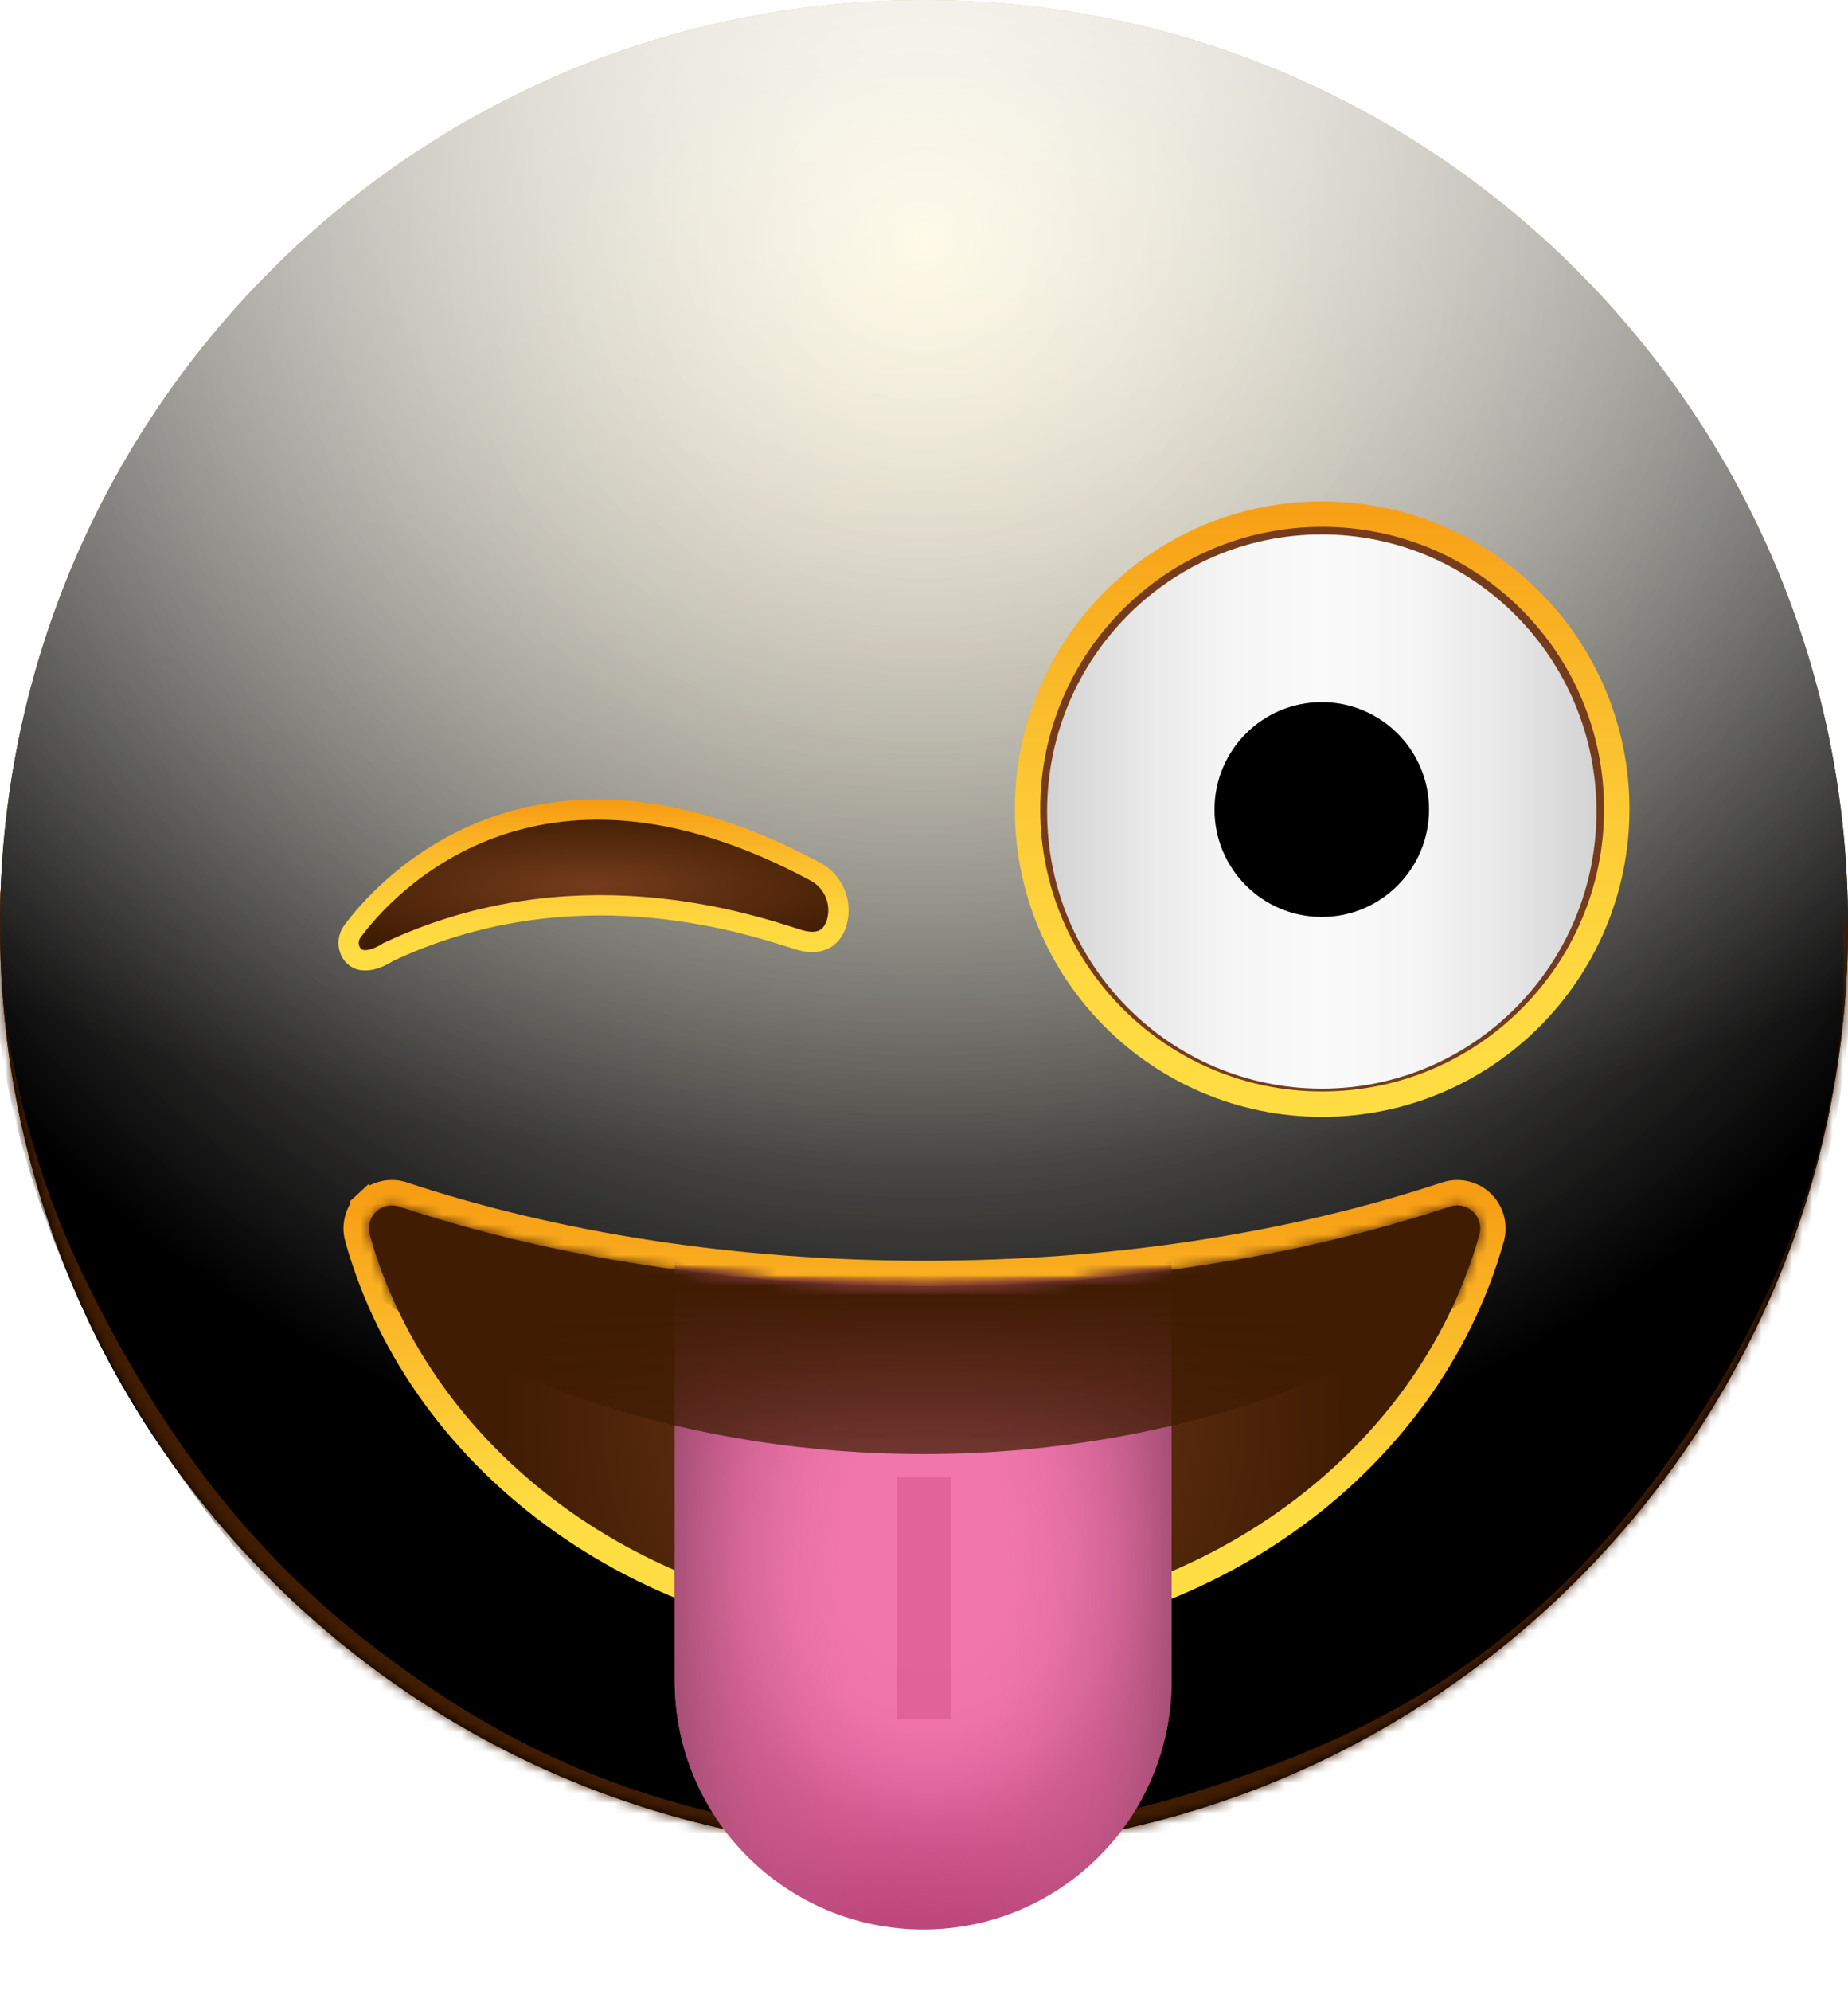 <?xml version="1.0" encoding="utf-8"?>
<svg xmlns="http://www.w3.org/2000/svg" fill="none" height="196" viewBox="0 0 182 196" width="182">
<path d="M91 182.163C141.258 182.163 182 141.384 182 91.082C182 40.779 141.258 0 91 0C40.742 0 0 40.779 0 91.082C0 141.384 40.742 182.163 91 182.163Z" fill="url(#paint0_radial_818_67247)"/>
<g style="mix-blend-mode:soft-light">
<path d="M91 182.163C141.258 182.163 182 141.384 182 91.082C182 40.779 141.258 0 91 0C40.742 0 0 40.779 0 91.082C0 141.384 40.742 182.163 91 182.163Z" fill="url(#paint1_radial_818_67247)"/>
</g>
<g style="mix-blend-mode:soft-light">
<path d="M91 182.163C141.258 182.163 182 141.384 182 91.082C182 40.779 141.258 0 91 0C40.742 0 0 40.779 0 91.082C0 141.384 40.742 182.163 91 182.163Z" fill="url(#paint2_radial_818_67247)"/>
</g>
<g style="mix-blend-mode:overlay">
<path d="M91 182.163C141.258 182.163 182 141.384 182 91.082C182 40.779 141.258 0 91 0C40.742 0 0 40.779 0 91.082C0 141.384 40.742 182.163 91 182.163Z" fill="url(#paint3_radial_818_67247)" fill-opacity="0.7"/>
</g>
<mask height="183" id="mask0_818_67247" maskUnits="userSpaceOnUse" style="mask-type:alpha" width="182" x="0" y="0">
<path d="M91 182.163C141.258 182.163 182 141.384 182 91.082C182 40.779 141.258 0 91 0C40.742 0 0 40.779 0 91.082C0 141.384 40.742 182.163 91 182.163Z" fill="white"/>
</mask>
<g mask="url(#mask0_818_67247)">
<g filter="url(#filter0_f_818_67247)">
<path d="M-0.52 88.483C-0.421 87.189 0.004 87.059 0.129 88.373C0.266 89.833 -0.002 92.768 0.063 94.539C0.234 99.227 0.952 103.303 1.692 106.618C4.077 117.302 7.38 124.187 10.461 130.02C20.588 149.194 31.681 158.904 42.502 166.221C58.365 176.947 74.357 180.359 90.362 181.083C90.765 181.101 90.833 183.733 90.435 184.076C89.719 184.694 88.832 184.08 88.099 184.055C85.994 183.981 83.889 183.836 81.784 183.617C75.542 182.968 69.3 181.646 63.071 179.519C46.135 173.735 27.874 163.832 11.926 135.939C10.922 134.185 9.927 132.337 8.946 130.352C8.161 128.765 7.384 127.1 6.621 125.32C4.11 119.466 -1.741 104.48 -0.52 88.483ZM90.373 184.104C89.988 184.116 89.89 181.662 90.257 181.153C90.812 180.383 91.644 181.017 92.229 180.98C94.658 180.828 97.087 180.603 99.515 180.298C106.173 179.461 112.826 178.032 119.464 175.832C135.928 170.375 153.629 162.055 169.15 136.494C170.138 134.867 171.117 133.142 172.083 131.286C175.019 125.649 182.377 110.683 181.526 92.079C181.455 90.51 181.932 89.571 182.145 90.916C182.417 92.629 182.307 96.201 182.232 98.101C181.992 104.187 181.058 109.334 180.074 113.49C176.953 126.663 172.573 134.301 168.561 140.678C155.521 161.406 141.358 169.762 127.589 175.767C115.239 181.153 102.796 183.72 90.373 184.104Z" fill="#401C02"/>
</g>
<g filter="url(#filter1_f_818_67247)">
<path d="M-0.52 88.483C-0.421 87.189 0.004 87.059 0.129 88.373C0.266 89.833 -0.002 92.768 0.063 94.539C0.234 99.227 0.952 103.303 1.692 106.618C4.077 117.302 7.38 124.187 10.461 130.02C20.588 149.194 31.681 158.904 42.502 166.221C58.365 176.947 74.357 180.359 90.362 181.083C90.765 181.101 90.833 183.733 90.435 184.076C89.719 184.694 88.832 184.08 88.099 184.055C85.994 183.981 83.889 183.836 81.784 183.617C75.542 182.968 69.3 181.646 63.071 179.519C46.135 173.735 27.874 163.832 11.926 135.939C10.922 134.185 9.927 132.337 8.946 130.352C8.161 128.765 7.384 127.1 6.621 125.32C4.11 119.466 -1.741 104.48 -0.52 88.483ZM90.373 184.104C89.988 184.116 89.89 181.662 90.257 181.153C90.812 180.383 91.644 181.017 92.229 180.98C94.658 180.828 97.087 180.603 99.515 180.298C106.173 179.461 112.826 178.032 119.464 175.832C135.928 170.375 153.629 162.055 169.15 136.494C170.138 134.867 171.117 133.142 172.083 131.286C175.019 125.649 182.377 110.683 181.526 92.079C181.455 90.51 181.932 89.571 182.145 90.916C182.417 92.629 182.307 96.201 182.232 98.101C181.992 104.187 181.058 109.334 180.074 113.49C176.953 126.663 172.573 134.301 168.561 140.678C155.521 161.406 141.358 169.762 127.589 175.767C115.239 181.153 102.796 183.72 90.373 184.104Z" fill="#401C02"/>
</g>
</g>
<path d="M91.057 126.599C72.045 126.599 54.319 123.733 39.366 118.786C38.975 118.643 38.552 118.612 38.144 118.694C37.736 118.776 37.359 118.97 37.054 119.253C36.749 119.536 36.527 119.897 36.414 120.298C36.3 120.698 36.3 121.123 36.411 121.524C42.528 143.393 64.664 159.595 91.046 159.595C117.428 159.595 139.572 143.393 145.696 121.524C145.808 121.123 145.807 120.698 145.693 120.298C145.58 119.897 145.358 119.536 145.053 119.253C144.748 118.97 144.371 118.776 143.963 118.694C143.555 118.612 143.132 118.643 142.741 118.786C127.792 123.733 110.066 126.599 91.057 126.599Z" fill="url(#paint4_radial_818_67247)"/>
<path d="M36.204 118.336L37.054 119.253L36.204 118.336C35.73 118.775 35.387 119.336 35.211 119.957C35.035 120.579 35.034 121.237 35.207 121.859L35.208 121.86C41.493 144.336 64.176 160.845 91.046 160.845C117.916 160.845 140.606 144.337 146.9 121.861L146.9 121.859C147.073 121.237 147.072 120.579 146.896 119.957C146.72 119.336 146.377 118.775 145.903 118.336C145.429 117.897 144.843 117.597 144.21 117.469C143.584 117.342 142.935 117.389 142.333 117.604C127.525 122.503 109.939 125.349 91.057 125.349C72.172 125.349 54.586 122.503 39.774 117.604C39.172 117.389 38.523 117.342 37.897 117.469C37.264 117.597 36.678 117.897 36.204 118.336Z" stroke="url(#paint5_linear_818_67247)" stroke-width="2.5"/>
<mask height="183" id="mask1_818_67247" maskUnits="userSpaceOnUse" style="mask-type:alpha" width="182" x="0" y="0">
<path d="M91 182.163C141.258 182.163 182 141.384 182 91.082C182 40.779 141.258 0 91 0C40.742 0 0 40.779 0 91.082C0 141.384 40.742 182.163 91 182.163Z" fill="url(#paint6_radial_818_67247)"/>
</mask>
<g mask="url(#mask1_818_67247)">
<mask height="78" id="mask2_818_67247" maskUnits="userSpaceOnUse" style="mask-type:alpha" width="110" x="36" y="118">
<path d="M91.057 126.599C72.045 126.599 54.319 123.733 39.366 118.786C38.975 118.643 38.552 118.612 38.144 118.694C37.736 118.776 37.359 118.97 37.054 119.253C36.749 119.536 36.527 119.897 36.414 120.298C36.3 120.698 36.3 121.123 36.411 121.524C42.528 143.393 64.676 196 91.057 196C117.439 196 139.572 143.393 145.696 121.524C145.808 121.123 145.807 120.698 145.693 120.298C145.58 119.897 145.358 119.536 145.053 119.253C144.748 118.97 144.371 118.776 143.963 118.694C143.555 118.612 143.132 118.643 142.741 118.786C127.792 123.733 110.066 126.599 91.057 126.599Z" fill="black"/>
</mask>
<g mask="url(#mask2_818_67247)">
<g filter="url(#filter2_f_818_67247)">
<path d="M90.937 189.92C77.391 189.92 66.449 178.93 66.449 165.41V124.247H115.387V165.41C115.387 178.93 104.445 189.92 90.937 189.92Z" fill="#672500"/>
</g>
</g>
</g>
<mask height="78" id="mask3_818_67247" maskUnits="userSpaceOnUse" style="mask-type:alpha" width="110" x="36" y="118">
<path d="M91.057 126.599C72.045 126.599 54.319 123.733 39.366 118.786C38.975 118.643 38.552 118.612 38.144 118.694C37.736 118.776 37.359 118.97 37.054 119.253C36.749 119.536 36.527 119.897 36.414 120.298C36.3 120.698 36.3 121.123 36.411 121.524C42.528 143.393 64.676 196 91.057 196C117.439 196 139.572 143.393 145.696 121.524C145.808 121.123 145.807 120.698 145.693 120.298C145.58 119.897 145.358 119.536 145.053 119.253C144.748 118.97 144.371 118.776 143.963 118.694C143.555 118.612 143.132 118.643 142.741 118.786C127.792 123.733 110.066 126.599 91.057 126.599Z" fill="black"/>
</mask>
<g mask="url(#mask3_818_67247)">
<path d="M90.937 189.92C77.391 189.92 66.449 178.93 66.449 165.41V124.247H115.387V165.41C115.387 178.93 104.445 189.92 90.937 189.92Z" fill="url(#paint7_radial_818_67247)"/>
<g style="mix-blend-mode:multiply">
<path d="M90.937 189.92C77.391 189.92 66.449 178.968 66.449 165.41V124.247H115.387V165.41C115.387 178.968 104.445 189.92 90.937 189.92Z" fill="url(#paint8_radial_818_67247)"/>
</g>
<g filter="url(#filter3_f_818_67247)" opacity="0.5" style="mix-blend-mode:multiply">
<path d="M93.614 145.395H88.332V169.187H93.614V145.395Z" fill="#CF4F87"/>
</g>
</g>
<mask height="42" id="mask4_818_67247" maskUnits="userSpaceOnUse" style="mask-type:alpha" width="110" x="36" y="118">
<path d="M91.057 126.599C72.045 126.599 54.319 123.733 39.366 118.786C38.975 118.643 38.552 118.612 38.144 118.694C37.736 118.776 37.359 118.97 37.054 119.253C36.749 119.536 36.527 119.897 36.414 120.298C36.3 120.698 36.3 121.123 36.411 121.524C42.528 143.393 64.664 159.595 91.046 159.595C117.428 159.595 139.572 143.393 145.696 121.524C145.808 121.123 145.807 120.698 145.693 120.298C145.58 119.897 145.358 119.536 145.053 119.253C144.748 118.97 144.371 118.776 143.963 118.694C143.555 118.612 143.132 118.643 142.741 118.786C127.792 123.733 110.066 126.599 91.057 126.599Z" fill="url(#paint9_linear_818_67247)"/>
</mask>
<g mask="url(#mask4_818_67247)">
<g filter="url(#filter4_f_818_67247)">
<ellipse cx="90.975" cy="89.503" fill="#401C02" rx="76.594" ry="53.626"/>
</g>
</g>
<path d="M130.211 108.687C114.187 108.687 101.196 95.685 101.196 79.646C101.196 63.607 114.187 50.605 130.211 50.605C146.236 50.605 159.227 63.607 159.227 79.646C159.227 95.685 146.236 108.687 130.211 108.687Z" fill="url(#paint10_linear_818_67247)"/>
<mask height="60" id="mask5_818_67247" maskUnits="userSpaceOnUse" style="mask-type:alpha" width="59" x="101" y="50">
<path d="M130.174 109.159C146.22 109.159 159.227 96.051 159.227 79.882C159.227 63.713 146.22 50.605 130.174 50.605C114.129 50.605 101.121 63.713 101.121 79.882C101.121 96.051 114.129 109.159 130.174 109.159Z" fill="white"/>
</mask>
<g mask="url(#mask5_818_67247)">
<g filter="url(#filter5_f_818_67247)">
<path d="M158.227 79.882C158.227 95.506 145.66 108.159 130.174 108.159C114.688 108.159 102.121 95.506 102.121 79.882C102.121 64.258 114.688 51.605 130.174 51.605C145.66 51.605 158.227 64.258 158.227 79.882Z" stroke="#743C1C" stroke-width="2"/>
</g>
</g>
<g filter="url(#filter6_f_818_67247)">
<ellipse fill="black" rx="10.565" ry="10.574" transform="matrix(-1 0 0 1 130.174 79.684)"/>
</g>
<path d="M130.211 108.687C114.187 108.687 101.196 95.685 101.196 79.646C101.196 63.607 114.187 50.605 130.211 50.605C146.236 50.605 159.227 63.607 159.227 79.646C159.227 95.685 146.236 108.687 130.211 108.687Z" stroke="url(#paint11_linear_818_67247)" stroke-miterlimit="10" stroke-width="2.5"/>
<path d="M34.759 91.606C37.755 87.584 52.452 70.835 80.256 85.771C81.181 86.252 81.901 87.053 82.281 88.026C82.662 88.998 82.676 90.076 82.323 91.058C81.844 92.308 80.769 93.188 78.475 92.444C73.124 90.714 56.213 85.25 38.231 93.713C38.231 93.713 35.797 95.401 34.684 93.913C34.445 93.572 34.323 93.163 34.337 92.747C34.351 92.331 34.499 91.93 34.759 91.606Z" fill="url(#paint12_radial_818_67247)"/>
<path d="M34.759 91.606C37.755 87.584 52.452 70.835 80.256 85.771C81.181 86.252 81.901 87.053 82.281 88.026C82.662 88.998 82.676 90.076 82.323 91.058C81.844 92.308 80.769 93.188 78.475 92.444C73.124 90.714 56.213 85.25 38.231 93.713C38.231 93.713 35.797 95.401 34.684 93.913C34.445 93.572 34.323 93.163 34.337 92.747C34.351 92.331 34.499 91.93 34.759 91.606V91.606Z" stroke="url(#paint13_linear_818_67247)" stroke-miterlimit="10" stroke-width="2"/>
<defs>
<filter color-interpolation-filters="sRGB" filterUnits="userSpaceOnUse" height="146.903" id="filter0_f_818_67247" width="233.004" x="-25.686" y="62.448">
<feFlood flood-opacity="0" result="BackgroundImageFix"/>
<feBlend in="SourceGraphic" in2="BackgroundImageFix" mode="normal" result="shape"/>
<feGaussianBlur result="effect1_foregroundBlur_818_67247" stdDeviation="12.5"/>
</filter>
<filter color-interpolation-filters="sRGB" filterUnits="userSpaceOnUse" height="176.903" id="filter1_f_818_67247" width="263.004" x="-40.685" y="47.448">
<feFlood flood-opacity="0" result="BackgroundImageFix"/>
<feBlend in="SourceGraphic" in2="BackgroundImageFix" mode="normal" result="shape"/>
<feGaussianBlur result="effect1_foregroundBlur_818_67247" stdDeviation="20"/>
</filter>
<filter color-interpolation-filters="sRGB" filterUnits="userSpaceOnUse" height="105.673" id="filter2_f_818_67247" width="88.938" x="46.449" y="104.247">
<feFlood flood-opacity="0" result="BackgroundImageFix"/>
<feBlend in="SourceGraphic" in2="BackgroundImageFix" mode="normal" result="shape"/>
<feGaussianBlur result="effect1_foregroundBlur_818_67247" stdDeviation="10"/>
</filter>
<filter color-interpolation-filters="sRGB" filterUnits="userSpaceOnUse" height="63.792" id="filter3_f_818_67247" width="45.283" x="68.332" y="125.395">
<feFlood flood-opacity="0" result="BackgroundImageFix"/>
<feBlend in="SourceGraphic" in2="BackgroundImageFix" mode="normal" result="shape"/>
<feGaussianBlur result="effect1_foregroundBlur_818_67247" stdDeviation="10"/>
</filter>
<filter color-interpolation-filters="sRGB" filterUnits="userSpaceOnUse" height="217.252" id="filter4_f_818_67247" width="263.189" x="-40.619" y="-19.123">
<feFlood flood-opacity="0" result="BackgroundImageFix"/>
<feBlend in="SourceGraphic" in2="BackgroundImageFix" mode="normal" result="shape"/>
<feGaussianBlur result="effect1_foregroundBlur_818_67247" stdDeviation="27.5"/>
</filter>
<filter color-interpolation-filters="sRGB" filterUnits="userSpaceOnUse" height="88.554" id="filter5_f_818_67247" width="88.106" x="86.121" y="35.605">
<feFlood flood-opacity="0" result="BackgroundImageFix"/>
<feBlend in="SourceGraphic" in2="BackgroundImageFix" mode="normal" result="shape"/>
<feGaussianBlur result="effect1_foregroundBlur_818_67247" stdDeviation="7.5"/>
</filter>
<filter color-interpolation-filters="sRGB" filterUnits="userSpaceOnUse" height="29.148" id="filter6_f_818_67247" width="29.129" x="115.609" y="65.11">
<feFlood flood-opacity="0" result="BackgroundImageFix"/>
<feBlend in="SourceGraphic" in2="BackgroundImageFix" mode="normal" result="shape"/>
<feGaussianBlur result="effect1_foregroundBlur_818_67247" stdDeviation="2"/>
</filter>
<radialGradient cx="0" cy="0" gradientTransform="translate(90.932) rotate(90) scale(182.027 181.864)" gradientUnits="userSpaceOnUse" id="paint0_radial_818_67247" r="1">
<stop stop-color="#FFDE43"/>
<stop offset="1" stop-color="#FFBC00"/>
</radialGradient>
<radialGradient cx="0" cy="0" gradientTransform="translate(90.932 24.358) rotate(90) scale(157.669 157.528)" gradientUnits="userSpaceOnUse" id="paint1_radial_818_67247" r="1">
<stop stop-color="white" stop-opacity="0.5"/>
<stop offset="0.782"/>
</radialGradient>
<radialGradient cx="0" cy="0" gradientTransform="translate(90.932 24.358) rotate(90) scale(157.669 157.528)" gradientUnits="userSpaceOnUse" id="paint2_radial_818_67247" r="1">
<stop stop-color="white" stop-opacity="0.5"/>
<stop offset="0.782"/>
</radialGradient>
<radialGradient cx="0" cy="0" gradientTransform="translate(90.932 -19.827) rotate(90) scale(201.854 272.734)" gradientUnits="userSpaceOnUse" id="paint3_radial_818_67247" r="1">
<stop offset="0.092" stop-color="white"/>
<stop offset="0.67" stop-color="white" stop-opacity="0"/>
</radialGradient>
<radialGradient cx="0" cy="0" gradientTransform="translate(91.053 139.039) scale(41.308 41.357)" gradientUnits="userSpaceOnUse" id="paint4_radial_818_67247" r="1">
<stop stop-color="#743C1C"/>
<stop offset="1" stop-color="#401C02"/>
</radialGradient>
<linearGradient gradientUnits="userSpaceOnUse" id="paint5_linear_818_67247" x1="91.053" x2="91.053" y1="160.747" y2="117.332">
<stop offset="0.266" stop-color="#FFDE43"/>
<stop offset="1" stop-color="#F79D14"/>
</linearGradient>
<radialGradient cx="0" cy="0" gradientTransform="translate(90.932) rotate(90) scale(182.027 181.864)" gradientUnits="userSpaceOnUse" id="paint6_radial_818_67247" r="1">
<stop stop-color="#FFDE43"/>
<stop offset="1" stop-color="#FFBC00"/>
</radialGradient>
<radialGradient cx="0" cy="0" gradientTransform="translate(91.4 152.416) scale(30.539 36.866)" gradientUnits="userSpaceOnUse" id="paint7_radial_818_67247" r="1">
<stop offset="0.3" stop-color="#F076AC"/>
<stop offset="0.476" stop-color="#ED73A9"/>
<stop offset="0.624" stop-color="#E2699F"/>
<stop offset="0.761" stop-color="#D1588E"/>
<stop offset="1" stop-color="#B94176"/>
</radialGradient>
<radialGradient cx="0" cy="0" gradientTransform="translate(90.918 157.086) scale(27.944 85.457)" gradientUnits="userSpaceOnUse" id="paint8_radial_818_67247" r="1">
<stop offset="0.293" stop-color="#D86B9B" stop-opacity="0"/>
<stop offset="0.46" stop-color="#D46998" stop-opacity="0.236"/>
<stop offset="0.614" stop-color="#C96491" stop-opacity="0.453"/>
<stop offset="0.761" stop-color="#B75B84" stop-opacity="0.662"/>
<stop offset="0.905" stop-color="#9D4E71" stop-opacity="0.866"/>
<stop offset="1" stop-color="#874462"/>
</radialGradient>
<linearGradient gradientUnits="userSpaceOnUse" id="paint9_linear_818_67247" x1="90.932" x2="90.932" y1="159.746" y2="127.079">
<stop offset="0.153" stop-color="#743C1C" stop-opacity="0.53"/>
<stop offset="1" stop-color="#401C02"/>
</linearGradient>
<linearGradient gradientUnits="userSpaceOnUse" id="paint10_linear_818_67247" x1="159.249" x2="101.196" y1="79.657" y2="79.657">
<stop stop-color="#CCCCCC"/>
<stop offset="0.05" stop-color="#D5D5D5"/>
<stop offset="0.2" stop-color="#E9E9E9"/>
<stop offset="0.35" stop-color="#F6F6F6"/>
<stop offset="0.5" stop-color="#FAFAFA"/>
<stop offset="0.65" stop-color="#F6F6F6"/>
<stop offset="0.8" stop-color="#E9E9E9"/>
<stop offset="0.95" stop-color="#D5D5D5"/>
<stop offset="1" stop-color="#CCCCCC"/>
</linearGradient>
<linearGradient gradientUnits="userSpaceOnUse" id="paint11_linear_818_67247" x1="130.211" x2="130.211" y1="110.322" y2="48.736">
<stop stop-color="#FFDE43"/>
<stop offset="0.22" stop-color="#FED93F"/>
<stop offset="0.51" stop-color="#FCC934"/>
<stop offset="0.82" stop-color="#F9AF21"/>
<stop offset="1" stop-color="#F79D14"/>
</linearGradient>
<radialGradient cx="0" cy="0" gradientTransform="translate(58.423 87.1) scale(30.748 7.434)" gradientUnits="userSpaceOnUse" id="paint12_radial_818_67247" r="1">
<stop stop-color="#743C1C"/>
<stop offset="1" stop-color="#401C02"/>
</radialGradient>
<linearGradient gradientUnits="userSpaceOnUse" id="paint13_linear_818_67247" x1="58.457" x2="58.457" y1="94.944" y2="79.206">
<stop stop-color="#FFDE43"/>
<stop offset="0.22" stop-color="#FED93F"/>
<stop offset="0.51" stop-color="#FCC934"/>
<stop offset="0.82" stop-color="#F9AF21"/>
<stop offset="1" stop-color="#F79D14"/>
</linearGradient>
</defs>
</svg>